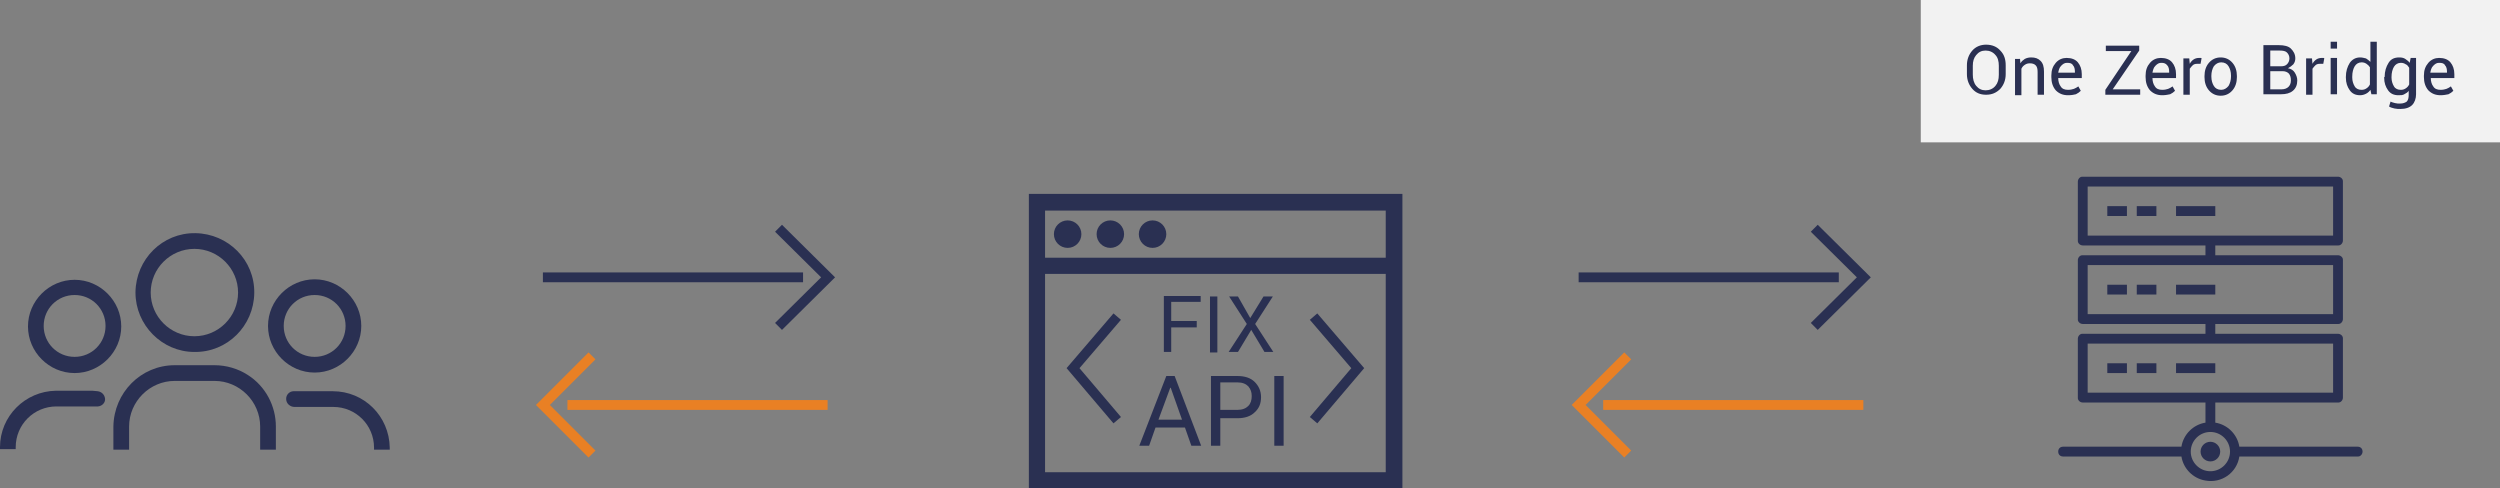 <svg id="Layer_1" xmlns="http://www.w3.org/2000/svg" viewBox="0 0 509.3 99.5"><rect x="0" y="0" width="509.3" height="99.5" fill="#808080" stroke="none"/><style>.st0{fill:#f2f2f2}.st1{enable-background:new}.st2{fill:#2a3052}.st3,.st4{fill:none;stroke:#2a3052;stroke-width:2;stroke-miterlimit:10}.st4{stroke:#e98024}</style><g id="Group_19" transform="translate(-15387 -20709)"><path id="Rectangle_11" class="st0" d="M15778.3 20709h118v29h-118z"/><g class="st1"><path class="st2" d="M15795.6 20724.1c0 1.2-.4 2.2-1.1 3-.8.8-1.7 1.2-2.9 1.2s-2.1-.4-2.8-1.2c-.7-.8-1.1-1.8-1.1-3v-1.8c0-1.2.4-2.2 1.1-3 .7-.8 1.7-1.2 2.8-1.2 1.2 0 2.2.4 2.9 1.2.8.8 1.1 1.8 1.1 3v1.8zm-1.4-1.7c0-.9-.2-1.7-.7-2.2-.5-.6-1.2-.9-2-.9s-1.4.3-1.9.9c-.5.6-.7 1.3-.7 2.2v1.8c0 .9.2 1.7.7 2.3.5.6 1.1.9 1.9.9.8 0 1.5-.3 2-.9.5-.6.7-1.3.7-2.3v-1.8zM15798.5 20720.8l.1 1.1c.2-.4.6-.7.9-.9.4-.2.8-.3 1.3-.3.8 0 1.4.2 1.9.7s.7 1.2.7 2.2v4.7h-1.3v-4.6c0-.7-.1-1.1-.4-1.4-.3-.3-.7-.4-1.2-.4-.4 0-.7.1-1 .3-.3.2-.5.4-.7.8v5.4h-1.3v-7.4h1zM15808.3 20728.4c-1 0-1.8-.3-2.5-1-.6-.7-.9-1.6-.9-2.7v-.3c0-1.1.3-1.9.9-2.6.6-.7 1.4-1 2.2-1 1 0 1.8.3 2.3.9s.8 1.4.8 2.4v.8h-4.8c0 .7.2 1.3.5 1.7.3.5.8.7 1.5.7.5 0 .9-.1 1.2-.2.3-.1.6-.3.9-.5l.5.9c-.3.3-.6.5-1 .7-.4.1-.9.2-1.6.2zm-.2-6.6c-.5 0-.8.2-1.2.6s-.5.9-.6 1.4h3.4v-.2c0-.5-.1-1-.4-1.3-.2-.4-.6-.5-1.2-.5zM15817.4 20727.2h5.6v1.1h-7.1v-1l5.3-7.9h-5.2v-1.1h6.8v1l-5.4 7.9zM15827.5 20728.4c-1 0-1.8-.3-2.5-1-.6-.7-.9-1.6-.9-2.7v-.3c0-1.1.3-1.9.9-2.6.6-.7 1.4-1 2.2-1 1 0 1.8.3 2.3.9s.8 1.4.8 2.4v.8h-4.8c0 .7.2 1.3.5 1.7.3.5.8.7 1.5.7.5 0 .9-.1 1.2-.2.3-.1.6-.3.9-.5l.5.9c-.3.3-.6.5-1 .7-.5.1-1 .2-1.6.2zm-.2-6.6c-.5 0-.8.2-1.2.6s-.5.9-.6 1.4h3.4v-.2c0-.5-.1-1-.4-1.3-.3-.4-.7-.5-1.2-.5zM15835.3 20722h-.7c-.4 0-.7.1-.9.3-.2.2-.4.4-.6.7v5.3h-1.3v-7.4h1.2l.1 1.1c.2-.4.5-.7.8-.9.3-.2.7-.3 1.1-.3h.3c.1 0 .2 0 .2.1l-.2 1.1zM15836.1 20724.5c0-1.1.3-2 .9-2.7.6-.7 1.4-1.1 2.4-1.1s1.8.4 2.4 1.1c.6.7.9 1.6.9 2.7v.2c0 1.1-.3 2-.9 2.7-.6.7-1.4 1.1-2.4 1.1s-1.8-.4-2.4-1.1c-.6-.7-.9-1.6-.9-2.7v-.2zm1.4.1c0 .8.2 1.4.5 1.9s.8.8 1.5.8c.6 0 1.1-.3 1.5-.8.3-.5.5-1.2.5-1.9v-.2c0-.8-.2-1.4-.5-1.9s-.8-.8-1.5-.8c-.6 0-1.1.3-1.5.8-.3.5-.5 1.2-.5 1.9v.2zM15848.1 20728.2v-10h3.2c1 0 1.9.2 2.4.7s.9 1.1.9 2c0 .4-.1.8-.4 1.2-.3.3-.7.6-1.1.8.6.1 1.1.4 1.4.9.3.5.5 1 .5 1.6 0 .9-.3 1.6-.9 2.1-.6.5-1.4.7-2.4.7h-3.6zm1.4-5.7h2.2c.5 0 .9-.1 1.2-.4.3-.3.5-.7.5-1.2s-.2-.9-.5-1.2c-.3-.3-.8-.4-1.5-.4h-1.9v3.2zm0 1.1v3.6h2.3c.6 0 1.1-.2 1.4-.5.3-.3.5-.7.5-1.3 0-.6-.1-1-.4-1.4-.3-.3-.7-.5-1.3-.5h-2.5zM15860.3 20722h-.7c-.4 0-.7.1-.9.3-.2.2-.4.4-.6.7v5.3h-1.3v-7.4h1.2l.1 1.1c.2-.4.5-.7.8-.9.3-.2.7-.3 1.1-.3h.3c.1 0 .2 0 .2.1l-.2 1.1zM15863.1 20718.9h-1.3v-1.4h1.3v1.4zm0 9.3h-1.3v-7.4h1.3v7.4zM15864.9 20724.7c0-1.2.3-2.1.8-2.9.5-.7 1.2-1.1 2.1-1.1.4 0 .8.1 1.2.2.3.2.6.4.9.7v-4.1h1.3v10.7h-1.1l-.2-.9c-.2.3-.5.6-.9.8s-.8.3-1.2.3c-.9 0-1.6-.3-2.1-1s-.8-1.5-.8-2.6v-.1zm1.3.1c0 .7.2 1.3.5 1.8s.8.7 1.4.7c.4 0 .7-.1 1-.3.3-.2.5-.4.7-.8v-3.5c-.2-.3-.4-.5-.7-.7-.3-.2-.6-.3-1-.3-.6 0-1.1.3-1.4.8-.3.5-.5 1.2-.5 2.1v.2zM15872.8 20724.7c0-1.2.3-2.1.8-2.9s1.2-1.1 2.2-1.1c.5 0 .9.1 1.2.3s.7.5.9.8l.2-1h1.1v7.4c0 .9-.3 1.7-.8 2.2s-1.3.8-2.4.8c-.4 0-.7 0-1.2-.1-.4-.1-.8-.2-1.1-.4l.3-1c.2.1.5.2.9.3s.7.1 1 .1c.7 0 1.1-.2 1.4-.4.3-.3.4-.8.4-1.4v-.8c-.2.3-.5.5-.9.7-.3.2-.7.2-1.2.2-.9 0-1.6-.3-2.1-1s-.8-1.5-.8-2.6v-.1zm1.4.1c0 .7.2 1.3.5 1.8s.8.7 1.4.7c.4 0 .7-.1 1-.3.3-.2.5-.4.7-.8v-3.4c-.2-.3-.4-.6-.7-.7-.3-.2-.6-.3-1-.3-.6 0-1.1.3-1.4.8s-.5 1.2-.5 2.1v.1zM15884.2 20728.4c-1 0-1.8-.3-2.5-1-.6-.7-.9-1.6-.9-2.7v-.3c0-1.1.3-1.9.9-2.6.6-.7 1.4-1 2.2-1 1 0 1.8.3 2.3.9s.8 1.4.8 2.4v.8h-4.8c0 .7.2 1.3.5 1.7.3.5.8.7 1.5.7.5 0 .9-.1 1.2-.2.3-.1.6-.3.9-.5l.5.9c-.3.3-.6.5-1 .7-.5.1-1 .2-1.6.2zm-.3-6.6c-.5 0-.8.2-1.2.6s-.5.9-.6 1.4h3.4v-.2c0-.5-.1-1-.4-1.3-.2-.4-.6-.5-1.2-.5z"/></g><g id="Group_14"><path id="Line_55" class="st3" d="M15497.6 20765.5h53"/><path id="Path_2624" class="st3" d="M15545.6 20755.5l10.1 10-10.1 10"/><path id="Line_56" class="st4" d="M15555.6 20791.5h-53"/><path id="Path_2625" class="st4" d="M15507.6 20801.5l-10-10 10-10"/></g><g id="Group_15"><path id="Line_57" class="st3" d="M15708.6 20765.5h53"/><path id="Path_2626" class="st3" d="M15756.6 20755.5l10.1 10-10.1 10"/><path id="Line_58" class="st4" d="M15766.6 20791.5h-53"/><path id="Path_2627" class="st4" d="M15718.6 20801.5l-10-10 10-10"/></g><g id="Group_17"><g id="Group_16"><path id="Path_2628" class="st2" d="M15402.2 20766c-5.2 0-9.5 4.3-9.5 9.5s4.3 9.5 9.5 9.5 9.5-4.3 9.5-9.5-4.3-9.5-9.5-9.5zm0 15.7c-3.5 0-6.3-2.8-6.3-6.3s2.8-6.3 6.3-6.3 6.3 2.8 6.3 6.3-2.8 6.3-6.3 6.3z"/><path id="Path_2629" class="st2" d="M15406.9 20788.7c-.4 0-.7-.1-1.1-.1h-7.4c-6.3.1-11.4 5.2-11.4 11.5v.4h3.2v-.4c0-4.6 3.7-8.3 8.3-8.3h8.1c.9.1 1.7-.5 1.8-1.3v-.3c-.1-.8-.7-1.4-1.5-1.5z"/><path id="Path_2630" class="st2" d="M15437.5 20785.4c-2-1.3-4.4-2-6.8-2h-8.1c-6.9 0-12.4 5.6-12.5 12.5v4.7h3.2v-4.7c0-5.1 4.2-9.3 9.3-9.3h8.1c5.1 0 9.3 4.2 9.3 9.3v4.7h3.2v-4.7c0-4.2-2.1-8.2-5.7-10.5z"/><path id="Path_2631" class="st2" d="M15454.8 20788.7h-8c-.8 0-1.5.7-1.5 1.5v.1c0 .9.8 1.6 1.7 1.6h7.9c4.6 0 8.3 3.7 8.3 8.3v.4h3.2v-.4c-.1-6.4-5.2-11.5-11.6-11.5z"/><path id="Path_2632" class="st2" d="M15460.6 20775.4c0-5.2-4.3-9.5-9.5-9.5s-9.5 4.3-9.5 9.5 4.3 9.5 9.5 9.5 9.5-4.3 9.5-9.5zm-15.8 0c0-3.5 2.8-6.3 6.3-6.3s6.3 2.8 6.3 6.3-2.8 6.3-6.3 6.3-6.3-2.8-6.3-6.3z"/><path id="Path_2633" class="st2" d="M15426.6 20780.7c6.7.1 12.1-5.3 12.2-12 .1-6.7-5.3-12.1-12-12.2-6.7-.1-12.1 5.3-12.2 12v.1c0 6.6 5.4 12.1 12 12.1zm0-21c4.9 0 8.9 4 8.9 8.9s-4 8.9-8.9 8.9-8.9-4-8.9-8.9 4-8.9 8.9-8.9z"/></g></g><g id="Group_18"><path id="Path_2634" class="st2" d="M15596.6 20764.8v43.7h76.1v-60h-76.1v16.3zm3.3-12.9h69.4v9.6h-69.4v-9.6zm0 12.9h69.4v40.4h-69.4v-40.4z"/><circle id="Ellipse_116" class="st2" cx="15604.5" cy="20756.7" r="2.8"/><circle id="Ellipse_117" class="st2" cx="15613.2" cy="20756.7" r="2.8"/><circle id="Ellipse_118" class="st2" cx="15621.8" cy="20756.7" r="2.8"/><g class="st1"><path class="st2" d="M15628.4 20796.1h-6l-1.3 3.7h-2l5.5-14.2h1.7l5.4 14.2h-2l-1.3-3.7zm-5.4-1.6h4.8l-2.3-6.5h-.1l-2.4 6.5zM15635.6 20794.1v5.7h-1.9v-14.2h5.4c1.5 0 2.7.4 3.5 1.2s1.3 1.8 1.3 3.1-.4 2.3-1.3 3.1c-.8.8-2 1.2-3.5 1.2h-3.5zm0-1.6h3.5c1 0 1.7-.3 2.2-.8s.7-1.2.7-2-.2-1.4-.7-2c-.5-.5-1.2-.8-2.2-.8h-3.5v5.6zM15648.5 20799.8h-1.9v-14.2h1.9v14.2z"/></g><g class="st1"><path class="st2" d="M15630.8 20775.7h-5.2v5h-1.5v-11.4h7.5v1.2h-6v3.9h5.2v1.3zM15635 20780.8h-1.5v-11.4h1.5v11.4zM15641.7 20773.8l2.7-4.4h1.9l-3.6 5.6 3.7 5.7h-1.8l-2.7-4.5-2.7 4.5h-1.9l3.7-5.7-3.6-5.6h1.8l2.5 4.4z"/></g><path id="Path_2635" class="st3" d="M15654.6 20773.5l9 10.5-9 10.6"/><path id="Path_2636" class="st3" d="M15614.6 20773.5l-9 10.5 9 10.6"/></g><path id="Path_2637" class="st2" d="M15816.3 20751h4v2h-4v-2zm6 2h4v-2h-4v2zm8 0h8v-2h-8v2zm-14 16h4v-2h-4v2zm6 0h4v-2h-4v2zm8 0h8v-2h-8v2zm-14 16h4v-2h-4v2zm6 0h4v-2h-4v2zm8 0h8v-2h-8v2zm7 14c-1.1 0-2 .9-2 2s.9 2 2 2 2-.9 2-2-.9-2-2-2zm31 2c0 .5-.4 1-.9 1H15843.2c-.5 3.3-3.6 5.5-6.9 4.9-2.5-.4-4.5-2.4-4.9-4.9h-24.1c-.6 0-1-.4-1-1s.4-1 1-1h24.1c.4-2.5 2.4-4.5 4.9-4.9v-4.1h-25c-.5 0-1-.4-1-.9v-12.1c0-.5.4-1 .9-1h25.1v-2h-25c-.5 0-1-.4-1-.9v-12.1c0-.5.4-1 .9-1h25.1v-2h-25c-.5 0-1-.4-1-.9v-12.1c0-.5.4-1 .9-1h52.1c.5 0 1 .4 1 .9v12.1c0 .5-.4 1-.9 1h-25.1v2h25c.5 0 1 .4 1 .9v12.1c0 .5-.4 1-.9 1h-25.1v2h25c.5 0 1 .4 1 .9v12.1c0 .5-.4 1-.9 1h-25.1v4.1c2.5.4 4.5 2.4 4.9 4.9h24.1c.6 0 1 .4 1 1zm-56-44h50v-10h-50v10zm0 16h50v-10h-50v10zm0 16h50v-10h-50v10zm29 12c0-2.2-1.8-4-4-4s-4 1.8-4 4 1.8 4 4 4 4-1.8 4-4z"/></g></svg>